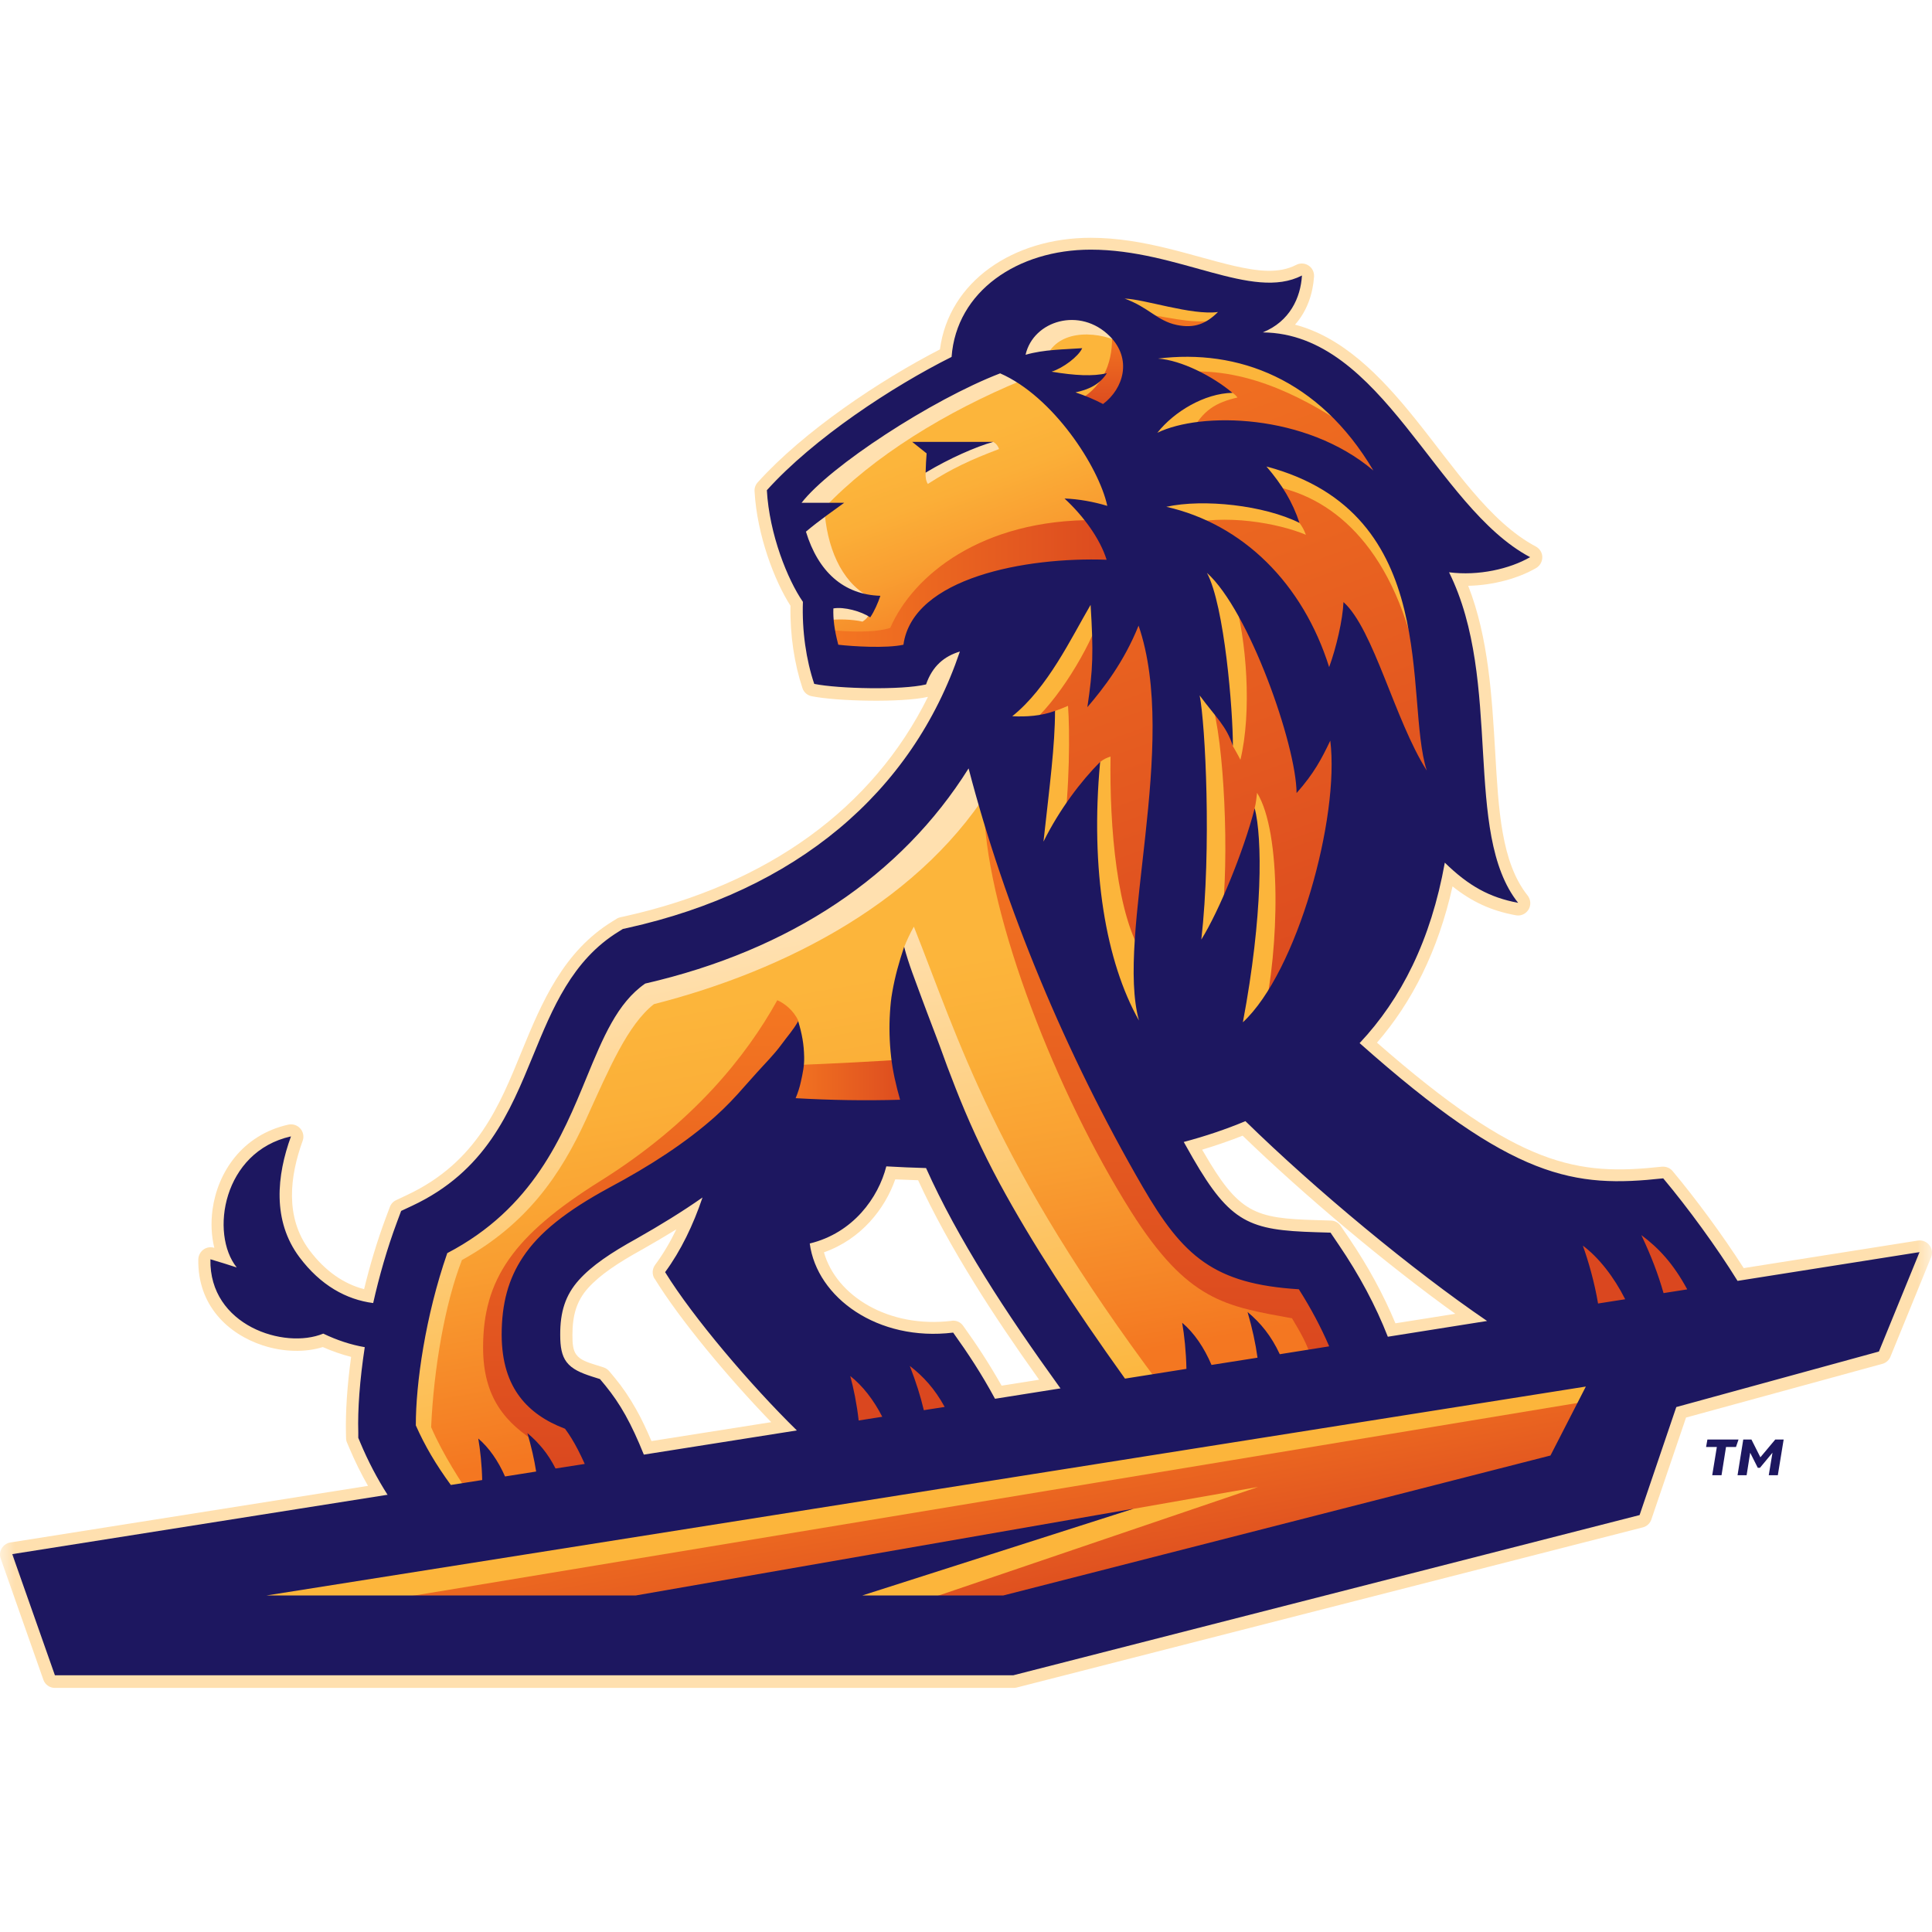 <svg width="65" height="65" viewBox="0 0 65 65" fill="none" xmlns="http://www.w3.org/2000/svg">
<mask id="mask0_5117_449" style="mask-type:alpha" maskUnits="userSpaceOnUse" x="0" y="0" width="65" height="65">
<rect width="65" height="65" fill="#D9D9D9"/>
</mask>
<g mask="url(#mask0_5117_449)">
<path fill-rule="evenodd" clip-rule="evenodd" d="M64.909 41.889C64.815 41.772 64.668 41.715 64.521 41.738L58.665 42.664C57.964 41.565 57.049 40.326 56.273 39.399C56.187 39.294 56.051 39.241 55.912 39.252C53.072 39.561 51.136 39.29 46.327 35.079C47.502 33.723 48.379 32.002 48.869 29.822C49.532 30.349 50.179 30.643 50.997 30.793C51.166 30.827 51.336 30.748 51.426 30.601C51.516 30.454 51.501 30.266 51.396 30.13C50.503 29.008 50.417 27.227 50.304 25.298C50.194 23.445 50.081 21.457 49.396 19.709C50.255 19.69 51.095 19.453 51.682 19.11C51.81 19.035 51.889 18.896 51.889 18.745C51.889 18.594 51.803 18.459 51.671 18.387C50.115 17.562 48.922 15.717 47.611 14.09C46.436 12.629 45.17 11.344 43.57 10.923C43.984 10.456 44.172 9.868 44.21 9.303C44.217 9.156 44.15 9.013 44.025 8.934C43.901 8.851 43.743 8.844 43.611 8.911C43.02 9.216 42.316 9.126 41.517 8.945C40.131 8.625 38.5 8 36.693 8C34.09 8 31.924 9.469 31.623 11.755C29.623 12.783 27.04 14.504 25.492 16.229C25.416 16.312 25.379 16.418 25.386 16.527C25.469 18.018 26.064 19.555 26.595 20.38C26.576 21.363 26.727 22.342 26.998 23.152C27.043 23.291 27.164 23.396 27.307 23.423C28.158 23.596 30.343 23.645 31.22 23.445C29.371 27.181 25.842 29.754 21.025 30.827L20.867 30.861C20.822 30.872 20.78 30.887 20.742 30.914L20.603 31C18.957 32.01 18.234 33.708 17.556 35.362C16.807 37.192 16.05 39.102 13.685 40.209L13.327 40.378C13.229 40.423 13.153 40.506 13.116 40.608L12.976 40.981C12.683 41.768 12.442 42.578 12.25 43.373C11.579 43.199 10.947 42.777 10.408 42.058C9.579 40.947 9.753 39.569 10.182 38.382C10.235 38.239 10.204 38.081 10.103 37.968C10.005 37.855 9.851 37.806 9.704 37.836C8.137 38.186 7.32 39.456 7.15 40.695C7.09 41.143 7.112 41.584 7.21 41.979C7.21 41.979 7.203 41.979 7.199 41.979C7.075 41.941 6.943 41.968 6.841 42.043C6.74 42.118 6.676 42.239 6.672 42.367C6.642 43.915 7.67 44.879 8.837 45.263C9.538 45.493 10.28 45.504 10.86 45.32C11.176 45.459 11.496 45.572 11.813 45.651C11.677 46.634 11.624 47.515 11.639 48.205L11.643 48.389C11.643 48.442 11.655 48.491 11.677 48.54L11.749 48.709C11.937 49.154 12.144 49.575 12.381 49.99L0.348 51.895C0.228 51.914 0.122 51.986 0.058 52.091C-0.006 52.197 -0.017 52.325 0.024 52.438L1.459 56.513C1.516 56.679 1.674 56.788 1.847 56.788H34.101C34.135 56.788 34.169 56.784 34.203 56.776L55.271 51.387C55.407 51.353 55.516 51.251 55.558 51.12L56.725 47.692C57.874 47.376 63.331 45.885 63.331 45.885C63.455 45.851 63.557 45.76 63.602 45.644L64.969 42.299C65.026 42.16 65.003 42.005 64.909 41.889ZM48.967 44.201L46.948 44.521C46.545 43.557 46.025 42.597 45.385 41.655L45.106 41.245C45.031 41.135 44.91 41.068 44.779 41.064L44.282 41.049C43.261 41.019 42.598 40.966 42.048 40.65C41.498 40.333 41.073 39.764 40.489 38.755C40.474 38.729 40.459 38.702 40.444 38.68C40.911 38.54 41.366 38.382 41.807 38.209C43.912 40.246 46.658 42.544 48.967 44.205V44.201ZM22.027 43.022C22.863 44.386 24.497 46.348 25.947 47.847L21.918 48.483C21.744 48.077 21.579 47.726 21.402 47.414C21.179 47.018 20.95 46.679 20.686 46.359L20.501 46.137C20.453 46.077 20.385 46.031 20.309 46.005L20.034 45.919C19.759 45.832 19.526 45.757 19.39 45.576C19.274 45.421 19.259 45.199 19.259 44.913C19.259 44.261 19.394 43.772 19.782 43.339C20.189 42.887 20.791 42.487 21.616 42.032C22.008 41.809 22.385 41.587 22.754 41.361C22.547 41.791 22.309 42.194 22.038 42.559C21.94 42.695 21.933 42.875 22.019 43.019L22.027 43.022ZM32.019 44.438C29.902 44.694 28.136 43.606 27.721 42.133C28.979 41.689 29.774 40.665 30.12 39.678C30.377 39.689 30.633 39.7 30.889 39.708C31.405 40.827 32.041 41.979 32.791 43.188C33.427 44.216 34.154 45.289 34.96 46.419L33.698 46.619C33.276 45.873 32.866 45.248 32.403 44.604C32.316 44.48 32.169 44.416 32.019 44.435V44.438Z" fill="#FFE0AF"/>
<path fill-rule="evenodd" clip-rule="evenodd" d="M53.505 40.68L55.599 40.778L57.591 43.67L52.808 44.566C52.699 43.734 52.032 41.463 51.855 40.981L53.505 40.68Z" fill="#DA471F"/>
<path fill-rule="evenodd" clip-rule="evenodd" d="M30.776 22.338C29.778 22.436 28.783 22.436 27.785 22.338C27.586 21.042 27.586 20.745 27.488 19.946C26.889 18.948 26.192 17.954 26.392 16.557C28.087 14.862 31.175 12.87 33.069 12.071C33.574 11.107 34.504 10.053 35.77 10.053C37.035 10.053 39.231 11.194 37.627 14.402C37.879 15.713 38.387 17.909 38.218 19.766C35.009 19.385 31.713 19.807 30.776 22.338Z" fill="url(#paint0_linear_5117_449)"/>
<path fill-rule="evenodd" clip-rule="evenodd" d="M38.304 37.587C39.303 39.681 40.843 42.472 44.334 42.472C45.332 44.065 45.731 44.966 45.829 45.862L37.355 47.259C35.962 45.067 32.52 40.292 31.375 38.186C29.604 38.262 26.565 38.22 24.795 38.186C20.904 41.557 18.539 40.668 17.918 44.766C17.707 46.148 18.716 47.06 19.511 47.157C20.208 47.854 20.908 48.555 21.006 49.749L14.626 51.142C13.53 49.349 12.931 44.962 14.227 41.674C16.02 40.578 17.778 39.569 19.01 35.493C19.714 33.17 20.351 32.812 21.364 32.307C27.262 30.737 30.783 27.999 32.892 23.905C34.455 29.396 37.378 35.606 38.297 37.587H38.304Z" fill="url(#paint1_linear_5117_449)"/>
<path fill-rule="evenodd" clip-rule="evenodd" d="M34.365 54.935L5.459 54.833L5.357 52.939L55.098 45.263L53.705 49.948L34.365 54.935Z" fill="url(#paint2_linear_5117_449)"/>
<path fill-rule="evenodd" clip-rule="evenodd" d="M27.687 45.662L31.476 45.565L32.772 47.658L28.184 49.052L27.687 45.662Z" fill="#DA471F"/>
<path fill-rule="evenodd" clip-rule="evenodd" d="M40.798 36.235L37.841 35.603L34.546 29.396L33.111 23.694L36.32 19.679L38.982 19.302L38.263 16.218L38.685 13.6L38.474 11.574L36.911 9.631L37.965 9.122L42.063 10.135L41.43 11.277L42.526 11.826L44.511 12.542L47.343 16.09L47.468 18.372L48.609 22.764L48.82 25.973L47.513 27.874L45.528 31.761L42.741 35.181L40.798 36.235Z" fill="url(#paint3_linear_5117_449)"/>
<path d="M36.32 13.446C37.186 12.96 37.457 12.056 37.408 11.22C38.176 11.785 38.237 13.096 37.171 13.883L36.323 13.442L36.32 13.446Z" fill="url(#paint4_linear_5117_449)"/>
<path d="M27.864 21.189C28.561 21.265 29.439 21.291 29.951 21.125C30.715 19.363 33.02 17.468 36.854 17.498C37.691 18.014 37.898 18.643 37.996 19.306C36.436 19.412 31.638 20.997 30.832 22.251C29.525 22.421 28.328 22.391 27.959 22.346C27.872 21.863 27.827 21.547 27.864 21.186V21.189Z" fill="url(#paint5_linear_5117_449)"/>
<path d="M26.151 33.652C26.384 33.749 26.701 33.991 26.863 34.352C26.008 37.806 20.177 40.849 19.04 41.839C18.102 42.657 17.669 43.53 17.669 45.124C17.669 46.061 18.121 46.977 19.323 47.594C20.37 48.581 20.317 49.327 20.306 49.692L18.66 49.843C18.66 49.843 18.539 49.142 18.117 48.57C17.003 47.88 16.253 47.026 16.253 45.331C16.253 43.056 17.255 41.572 20.196 39.734C23.319 37.783 25.115 35.523 26.151 33.652Z" fill="url(#paint6_linear_5117_449)"/>
<path d="M26.859 35.829C27.767 35.795 29.8 35.697 30.497 35.633C30.655 36.228 30.727 36.917 30.87 37.324C29.465 37.535 27.077 37.369 26.369 37.294C26.524 36.676 26.72 36.224 26.863 35.825L26.859 35.829Z" fill="url(#paint7_linear_5117_449)"/>
<path d="M44.168 45.821C43.961 45.147 43.72 44.785 43.468 44.352C41.227 43.945 39.962 43.783 38.044 40.748C35.551 36.789 33.254 30.91 33.111 27.343C34.244 29.663 38.941 39.964 39.528 40.797C40.116 41.629 42.816 42.989 43.856 42.958C44.56 43.96 45.05 44.751 45.23 45.538L44.168 45.817V45.821Z" fill="url(#paint8_linear_5117_449)"/>
<path d="M27.733 17.084C27.808 18.38 28.286 19.555 29.22 20.067C29.22 20.067 29.288 20.564 29.247 20.651C29.209 20.737 29.16 20.824 29.017 20.914C28.685 20.835 28.173 20.82 27.849 20.869C27.68 20.624 27.646 20.127 27.638 19.909C27.477 19.781 26.573 17.37 26.55 16.888C28.29 15.084 31.777 12.862 33.638 12.316C33.928 12.425 34.244 12.647 34.399 12.787C31.826 13.849 29.375 15.351 27.733 17.088V17.084Z" fill="#FFE0AF"/>
<path d="M33.416 14.866C33.514 14.922 33.578 15.005 33.612 15.107C32.659 15.469 32.026 15.759 31.216 16.282C31.149 16.18 31.134 16.041 31.141 15.902C31.382 15.68 32.779 14.926 33.42 14.866H33.416Z" fill="#FFE0AF"/>
<path d="M37.702 11.518C36.783 11.088 35.514 11.118 35.175 12.09C34.813 12.147 34.493 12.158 34.237 12.309C34.316 11.062 34.945 10.553 35.962 10.553C36.636 10.553 37.242 10.892 37.702 11.514V11.518Z" fill="#FFE0AF"/>
<path d="M33.499 26.198C31.107 30.281 26.411 32.661 22 33.784C21.119 34.477 20.505 35.927 19.726 37.64C18.867 39.523 17.729 41.184 15.541 42.393C14.969 43.851 14.592 46.054 14.505 48.016C14.909 48.947 15.507 49.862 15.971 50.54L15.157 51.026C14.449 50.069 13.884 48.822 13.492 47.956C13.639 45.866 14.472 42.804 14.863 41.723C19.488 38.646 18.065 35.226 21.635 32.639C27.088 30.665 29.352 28.692 32.715 24.775L33.495 26.202L33.499 26.198ZM37.755 46.928L39.054 46.619C33.438 39.132 32.245 34.94 30.746 31.177C30.629 31.381 30.497 31.66 30.425 31.852C30.459 34.044 32.885 40.555 37.758 46.928H37.755Z" fill="url(#paint9_linear_5117_449)"/>
<path d="M41.201 10.712C40.364 10.956 39.513 10.712 38.511 10.557C37.709 10.218 37.709 10.053 37.367 9.868C38.881 9.672 40.926 10.474 41.543 10.275C41.6 10.456 41.37 10.437 41.197 10.712H41.201Z" fill="#FCB53B"/>
<path d="M38.459 11.943C39.611 11.525 43.268 11.548 45.253 14.301C43.709 13.28 41.656 12.233 39.461 12.557C39.276 12.388 38.459 11.947 38.459 11.947V11.943Z" fill="#FCB53B"/>
<path d="M42.342 15.382C43.14 15.48 47.445 16.203 47.682 22.308C46.812 18.221 44.677 16.681 42.801 16.35L42.346 15.378L42.342 15.382Z" fill="#FCB53B"/>
<path d="M43.72 17.593C43.807 17.709 43.875 17.83 43.935 17.992C43.035 17.611 41.204 17.265 39.792 17.66C39.329 17.472 38.888 17.254 38.463 17.02C39.457 16.553 42.59 16.783 43.72 17.593Z" fill="#FCB53B"/>
<path d="M41.51 20.056C41.946 21.521 42.12 23.961 41.732 25.562C41.63 25.358 41.574 25.276 41.476 25.095C41.351 24.428 40.572 19.735 40.248 18.847C40.937 19.189 41.155 19.562 41.51 20.056Z" fill="#FCB53B"/>
<path d="M40.749 23.562C41.193 24.922 41.366 28.906 41.099 30.982C40.809 31.656 40.436 32.164 40.033 32.518C40.236 31.313 40.297 24.055 40.131 22.993C40.357 23.129 40.59 23.336 40.749 23.562Z" fill="#FCB53B"/>
<path d="M42.21 27.193C42.259 27.012 42.267 26.865 42.293 26.673C43.125 28.018 43.039 31.904 42.508 34.221C42.09 34.838 41.656 35.034 41.295 35.192C41.818 32.876 42.251 27.901 42.21 27.197V27.193Z" fill="#FCB53B"/>
<path d="M36.949 20.907C36.493 22.105 35.386 23.882 34.403 24.56C33.966 24.628 33.657 24.609 33.314 24.38C33.981 23.732 36.312 20.489 36.734 19.739C36.934 20.078 36.918 20.564 36.952 20.903L36.949 20.907Z" fill="#FCB53B"/>
<path d="M35.495 23.92C35.676 23.852 35.785 23.814 35.932 23.747C35.996 24.56 35.992 26.518 35.766 28.168C35.581 28.439 35.081 29.125 34.768 29.437C34.862 28.454 35.393 24.5 35.495 23.92Z" fill="#FCB53B"/>
<path d="M37.013 25.637C37.133 25.539 37.22 25.502 37.363 25.453C37.325 27.788 37.57 30.884 38.504 32.206C38.523 33.429 38.527 34.243 38.602 35.053C36.448 32.785 36.44 27.321 37.013 25.637Z" fill="#FCB53B"/>
<path d="M41.63 13.374C40.918 13.54 40.466 13.796 40.071 14.553C39.589 14.61 39.054 14.802 38.557 15.054L38.463 14.655C39.408 13.48 40.798 13.077 41.464 13.216C41.528 13.258 41.577 13.299 41.634 13.374H41.63Z" fill="#FCB53B"/>
<path d="M53.859 47.071L10.562 54.238L6.728 53.748L54.239 46.178L53.859 47.071Z" fill="#FCB53B"/>
<path d="M38.139 50.762L42.327 50.027L29.936 54.238L27.232 53.779L38.139 50.762Z" fill="#FCB53B"/>
<path fill-rule="evenodd" clip-rule="evenodd" d="M37.822 10.045C38.493 10.057 40.082 10.618 40.978 10.497C40.579 10.896 40.18 11.055 39.596 10.934C38.926 10.795 38.666 10.347 37.826 10.041L37.822 10.045ZM36.41 11.714C36.282 11.996 35.766 12.384 35.378 12.505C36.169 12.636 36.772 12.667 37.239 12.557C36.99 12.949 36.606 13.111 36.184 13.201C36.512 13.311 36.817 13.439 37.111 13.593C37.807 13.069 38.093 12.075 37.34 11.315C36.342 10.309 34.764 10.783 34.504 11.936C35.133 11.755 35.792 11.759 36.414 11.714H36.41ZM38.96 12.064C41.638 11.732 44.376 12.738 46.206 15.83C43.927 13.898 40.391 13.849 38.937 14.561C39.498 13.849 40.523 13.235 41.464 13.216C40.794 12.652 39.739 12.117 38.96 12.064ZM31.141 15.902C31.928 15.427 32.843 15.024 33.42 14.866H30.689L31.175 15.254C31.16 15.472 31.148 15.638 31.141 15.902ZM26.96 16.915H28.403C28.056 17.171 27.571 17.502 27.115 17.887C27.525 19.227 28.373 20.007 29.619 20.045C29.544 20.274 29.416 20.568 29.277 20.771C28.983 20.568 28.395 20.406 28.038 20.47C28.026 20.817 28.068 21.178 28.203 21.691C28.674 21.747 29.823 21.819 30.395 21.691C30.708 19.431 34.531 18.734 37.231 18.832C37.009 18.124 36.455 17.363 35.815 16.772C36.282 16.787 36.813 16.885 37.254 17.02C36.967 15.698 35.427 13.337 33.649 12.561C31.348 13.446 27.906 15.695 26.964 16.922L26.96 16.915ZM39.242 17.05C40.493 16.776 42.53 16.998 43.72 17.593C43.487 16.889 43.136 16.308 42.609 15.695C48.549 17.273 47.227 23.51 48.002 25.924C46.925 24.236 46.217 21.167 45.2 20.256C45.174 20.862 44.956 21.792 44.718 22.444C43.833 19.63 41.815 17.634 39.238 17.05H39.242ZM38.304 21.043C39.683 25.039 37.532 31.479 38.319 34.334C37.208 32.368 36.674 29.276 37.013 25.634C36.38 26.266 35.642 27.234 35.107 28.315C35.314 26.436 35.495 25.076 35.495 23.916C35.035 24.09 34.523 24.12 34.056 24.097C35.25 23.144 36.037 21.468 36.692 20.35C36.79 21.947 36.775 22.515 36.583 23.792C37.129 23.155 37.819 22.263 38.308 21.043H38.304ZM40.606 19.273C42.018 20.538 43.611 25.058 43.622 26.681C44.214 26.014 44.47 25.517 44.756 24.918C45.076 27.506 43.645 32.695 41.815 34.394C42.492 30.805 42.47 28.191 42.214 27.193C41.833 28.654 41.024 30.631 40.417 31.611C40.764 28.545 40.553 24.361 40.361 23.397C40.918 24.15 41.253 24.413 41.479 25.095C41.483 23.916 41.197 20.372 40.606 19.273ZM56.763 43.376C56.3 42.522 55.814 41.994 55.222 41.554C55.561 42.277 55.783 42.857 55.968 43.505L56.763 43.38V43.376ZM54.676 43.708C54.303 42.97 53.795 42.311 53.253 41.908C53.437 42.416 53.648 43.154 53.765 43.855L54.676 43.712V43.708ZM50.036 44.442L46.692 44.973C46.285 43.93 45.731 42.894 45.042 41.881L44.764 41.471L44.266 41.456C42.048 41.388 41.397 41.151 40.131 38.959C40.029 38.782 39.928 38.601 39.826 38.42C40.549 38.228 41.242 37.995 41.901 37.72C44.27 40.036 47.532 42.74 50.036 44.446V44.442ZM35.683 46.717C34.727 45.391 33.875 44.152 33.141 42.966C32.35 41.689 31.683 40.476 31.156 39.298C30.712 39.286 30.267 39.267 29.819 39.241C29.552 40.292 28.704 41.482 27.243 41.836C27.484 43.659 29.537 45.143 32.068 44.834C32.572 45.538 33.017 46.212 33.476 47.06L35.683 46.71V46.717ZM31.781 47.331C31.446 46.725 31.07 46.31 30.61 45.956C30.821 46.506 30.968 46.966 31.081 47.444L31.781 47.335V47.331ZM29.683 47.666C29.397 47.105 29.021 46.619 28.606 46.295C28.716 46.694 28.828 47.241 28.889 47.791L29.68 47.666H29.683ZM26.806 48.122C25.258 46.604 23.315 44.322 22.377 42.8C22.908 42.077 23.322 41.215 23.635 40.288C22.957 40.763 22.211 41.222 21.42 41.67C20.547 42.152 19.91 42.582 19.477 43.064C19.017 43.576 18.844 44.145 18.848 44.913C18.848 45.312 18.897 45.606 19.063 45.825C19.247 46.066 19.541 46.19 19.91 46.31L20.185 46.397L20.37 46.619C20.614 46.92 20.837 47.241 21.044 47.614C21.251 47.986 21.451 48.416 21.661 48.939L26.806 48.126V48.122ZM44.715 45.286C44.44 44.649 44.101 44.009 43.698 43.376C40.843 43.199 39.8 42.269 38.444 39.93C35.845 35.445 33.796 30.5 32.587 25.852C30.328 29.456 26.603 31.965 21.707 33.091C20.769 33.739 20.287 34.91 19.733 36.255C18.923 38.224 17.929 40.657 15.048 42.16C14.31 44.28 13.986 46.57 13.99 47.956C14.295 48.645 14.664 49.271 15.168 49.96L16.223 49.794C16.212 49.278 16.155 48.773 16.091 48.397C16.449 48.702 16.762 49.15 16.991 49.674L18.038 49.508C17.974 49.097 17.88 48.691 17.744 48.216C18.121 48.532 18.434 48.898 18.69 49.406L19.673 49.252C19.594 49.078 19.518 48.917 19.439 48.766C19.304 48.506 19.164 48.276 19.01 48.069C18.347 47.817 17.85 47.47 17.496 47.007C17.112 46.502 16.882 45.836 16.878 44.909C16.878 43.855 17.104 43.026 17.594 42.292C18.14 41.467 19.051 40.744 20.486 39.964C21.88 39.222 23.093 38.428 24.057 37.569C24.43 37.237 24.753 36.891 25.055 36.544C25.19 36.39 25.326 36.243 25.458 36.093C25.759 35.757 26.038 35.486 26.298 35.132C26.501 34.853 26.682 34.661 26.855 34.356C26.983 34.789 27.047 35.125 27.055 35.565C27.062 35.852 27.009 36.104 26.945 36.39C26.904 36.582 26.844 36.767 26.768 36.947C27.947 37.015 29.122 37.034 30.282 37C30.147 36.518 30.034 36.04 29.981 35.562C29.924 35.049 29.91 34.56 29.943 34.055C29.958 33.822 29.977 33.611 30.019 33.381C30.113 32.842 30.245 32.379 30.418 31.855C30.58 32.466 30.791 32.978 31.005 33.569C31.126 33.901 31.247 34.209 31.371 34.541C31.45 34.755 31.533 34.959 31.612 35.177C31.777 35.644 31.954 36.111 32.143 36.593C32.55 37.633 33.032 38.703 33.638 39.825C34.711 41.806 36.109 43.953 37.849 46.382L39.916 46.054C39.905 45.482 39.845 44.917 39.773 44.503C40.172 44.838 40.515 45.342 40.76 45.922L42.308 45.678C42.24 45.188 42.135 44.706 41.973 44.141C42.413 44.51 42.767 44.939 43.057 45.561L44.715 45.297V45.286ZM33.758 53.677H29.013L38.139 50.758L21.394 53.677H8.969L53.354 46.649L52.164 48.969C48.624 49.873 35.966 53.112 33.758 53.677ZM13.044 50.299C12.679 49.726 12.385 49.161 12.125 48.544L12.054 48.374V48.19C12.031 47.429 12.103 46.427 12.272 45.324C11.809 45.245 11.338 45.09 10.875 44.868C9.568 45.41 7.033 44.597 7.079 42.367C7.425 42.469 7.64 42.537 7.964 42.642C7.056 41.505 7.497 38.744 9.79 38.232C9.312 39.542 9.154 41.068 10.073 42.295C10.784 43.245 11.651 43.723 12.555 43.84C12.758 42.94 13.022 42.009 13.357 41.113L13.496 40.74L13.858 40.571C16.336 39.411 17.149 37.426 17.937 35.509C18.584 33.931 19.251 32.3 20.818 31.34L20.957 31.253L21.115 31.219C26.768 29.961 30.685 26.681 32.294 21.92C31.77 22.078 31.371 22.406 31.156 23.027C30.335 23.223 28.215 23.174 27.394 23.009C27.122 22.206 26.979 21.223 27.013 20.248C26.497 19.502 25.883 17.973 25.8 16.493C27.375 14.745 30.026 13.002 32.015 12.008C32.177 9.797 34.241 8.399 36.696 8.399C39.653 8.399 42.127 10.132 43.803 9.269C43.758 10.015 43.396 10.814 42.485 11.183C46.511 11.224 48.281 17.05 51.479 18.745C50.793 19.141 49.742 19.382 48.752 19.254C50.575 22.933 49.2 28.018 51.076 30.375C50.115 30.195 49.411 29.807 48.609 29.023C48.142 31.63 47.14 33.611 45.743 35.094C50.933 39.708 52.966 39.968 55.957 39.644C56.778 40.623 57.753 41.953 58.458 43.094L64.581 42.126L63.214 45.471L56.397 47.339L55.162 50.973L34.094 56.362H1.847L0.412 52.287L13.048 50.288L13.044 50.299Z" fill="#1D1760"/>
<path d="M58.491 48.431L58.405 48.683H58.07L57.919 49.632H57.606L57.761 48.683H57.399L57.444 48.431H58.488H58.491ZM58.925 48.431L59.226 49.029L59.727 48.431H60.009L59.813 49.632H59.508L59.633 48.875L59.211 49.383H59.139L58.883 48.875L58.763 49.632H58.458L58.65 48.431H58.925Z" fill="#1D1760"/>
</g>
<defs>
<linearGradient id="paint0_linear_5117_449" x1="34.448" y1="21.137" x2="30.994" y2="11.646" gradientUnits="userSpaceOnUse">
<stop stop-color="#F47721"/>
<stop offset="0.08" stop-color="#F58326"/>
<stop offset="0.31" stop-color="#F99E31"/>
<stop offset="0.51" stop-color="#FBAF38"/>
<stop offset="0.66" stop-color="#FCB53B"/>
</linearGradient>
<linearGradient id="paint1_linear_5117_449" x1="30.041" y1="48.645" x2="25.895" y2="25.14" gradientUnits="userSpaceOnUse">
<stop offset="0.07" stop-color="#F47721"/>
<stop offset="0.15" stop-color="#F58326"/>
<stop offset="0.35" stop-color="#F99E31"/>
<stop offset="0.53" stop-color="#FBAF38"/>
<stop offset="0.66" stop-color="#FCB53B"/>
</linearGradient>
<linearGradient id="paint2_linear_5117_449" x1="31.239" y1="55.485" x2="30.022" y2="48.593" gradientUnits="userSpaceOnUse">
<stop stop-color="#DA471F"/>
<stop offset="1" stop-color="#F47721"/>
</linearGradient>
<linearGradient id="paint3_linear_5117_449" x1="45.264" y1="34.608" x2="36.218" y2="9.759" gradientUnits="userSpaceOnUse">
<stop stop-color="#DA471F"/>
<stop offset="1" stop-color="#F47721"/>
</linearGradient>
<linearGradient id="paint4_linear_5117_449" x1="37.148" y1="13.883" x2="37.148" y2="11.22" gradientUnits="userSpaceOnUse">
<stop stop-color="#DA471F"/>
<stop offset="1" stop-color="#F47721"/>
</linearGradient>
<linearGradient id="paint5_linear_5117_449" x1="37.996" y1="19.939" x2="27.849" y2="19.939" gradientUnits="userSpaceOnUse">
<stop stop-color="#DA471F"/>
<stop offset="1" stop-color="#F47721"/>
</linearGradient>
<linearGradient id="paint6_linear_5117_449" x1="21.56" y1="49.843" x2="21.56" y2="33.652" gradientUnits="userSpaceOnUse">
<stop stop-color="#DA471F"/>
<stop offset="1" stop-color="#F47721"/>
</linearGradient>
<linearGradient id="paint7_linear_5117_449" x1="30.87" y1="36.533" x2="26.369" y2="36.533" gradientUnits="userSpaceOnUse">
<stop stop-color="#DA471F"/>
<stop offset="1" stop-color="#F47721"/>
</linearGradient>
<linearGradient id="paint8_linear_5117_449" x1="39.171" y1="45.821" x2="39.171" y2="27.347" gradientUnits="userSpaceOnUse">
<stop stop-color="#DA471F"/>
<stop offset="1" stop-color="#F47721"/>
</linearGradient>
<linearGradient id="paint9_linear_5117_449" x1="26.576" y1="49.011" x2="22.618" y2="26.553" gradientUnits="userSpaceOnUse">
<stop stop-color="#FCB53B"/>
<stop offset="0.75" stop-color="#FFE0AF"/>
</linearGradient>
</defs>
</svg>

